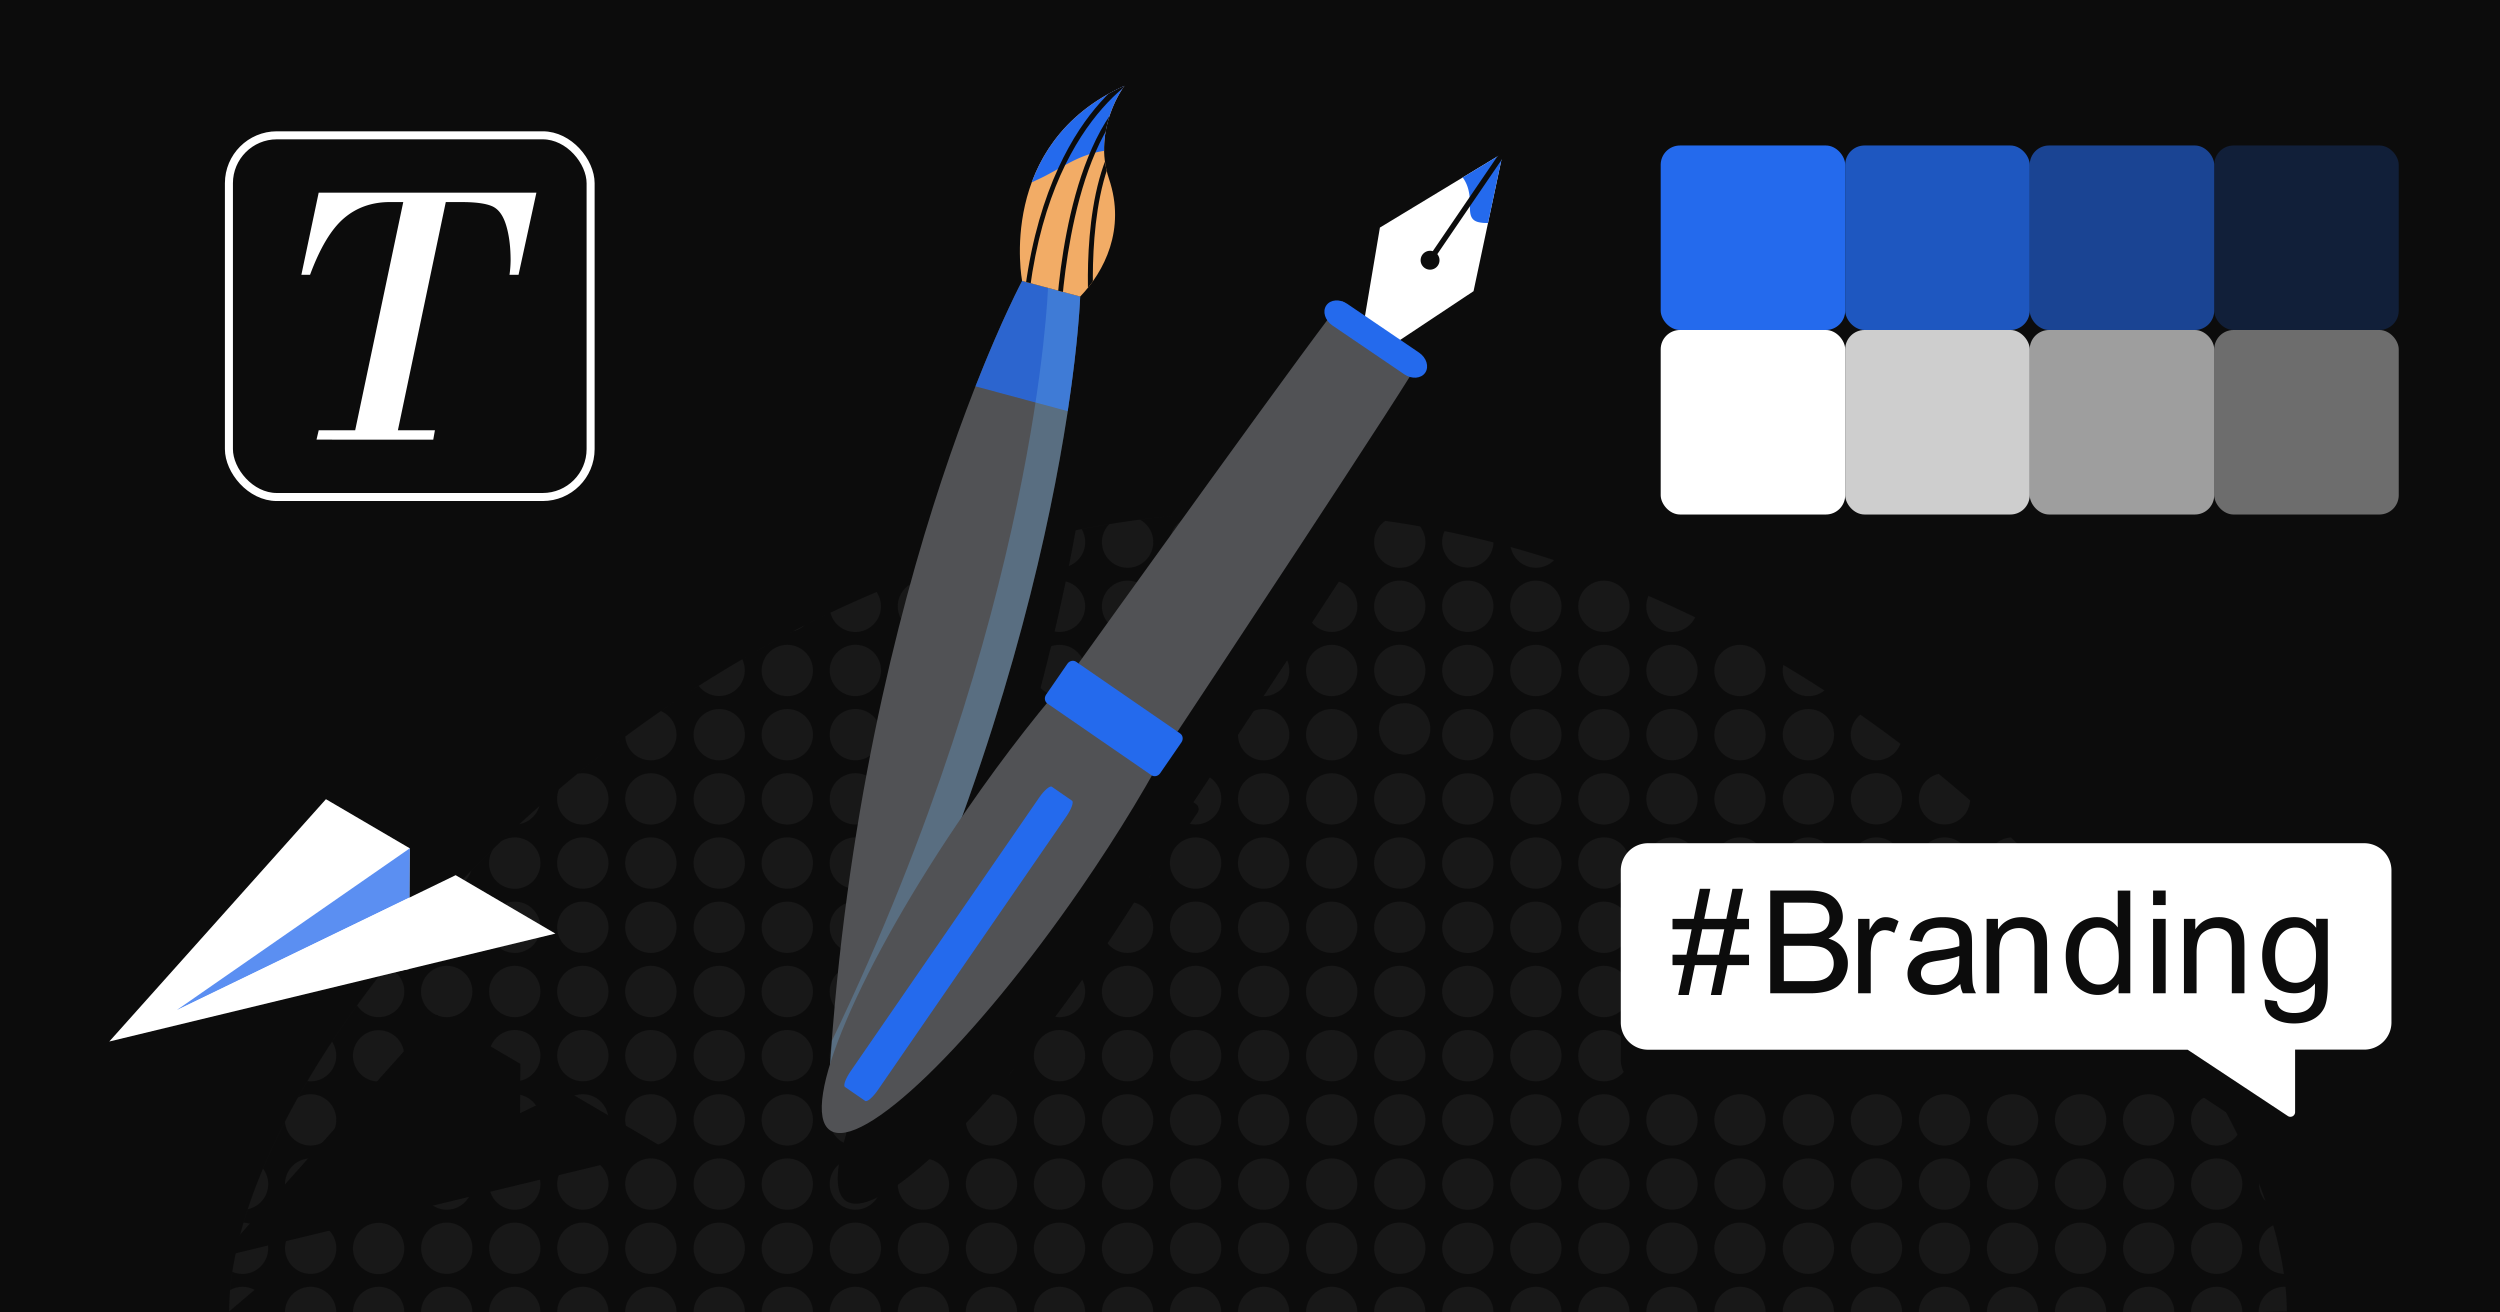 <?xml version="1.0" encoding="UTF-8"?>
<svg xmlns="http://www.w3.org/2000/svg" xmlns:xlink="http://www.w3.org/1999/xlink" id="Vrstva_1" data-name="Vrstva 1" viewBox="0 0 3484.1 1829.1">
  <defs>
    <style>.cls-1,.cls-20,.cls-5{fill:none;}.cls-2{fill:#0c0c0c;}.cls-3{opacity:0.54;}.cls-4{fill:#212121;}.cls-5{stroke:#fff;stroke-width:11.19px;}.cls-20,.cls-5{stroke-miterlimit:10;}.cls-11,.cls-12,.cls-13,.cls-6{fill:#fff;}.cls-10,.cls-14,.cls-7,.cls-8,.cls-9{fill:#246aed;}.cls-11,.cls-8{opacity:0.8;}.cls-10,.cls-11,.cls-12,.cls-13,.cls-14,.cls-15,.cls-17,.cls-8,.cls-9{isolation:isolate;}.cls-12,.cls-9{opacity:0.6;}.cls-10{opacity:0.2;}.cls-13{opacity:0.4;}.cls-14{opacity:0.75;}.cls-16{fill:#515255;}.cls-17{fill:#6caee7;opacity:0.3;}.cls-18{fill:#f2ac66;}.cls-19{clip-path:url(#clip-path);}.cls-20{stroke:#0c0c0c;stroke-width:7.54px;}</style>
    <clipPath id="clip-path">
      <path class="cls-1" d="M1424.45,391.53S1387.63,200.4,1567,119.65c0,0-45.1,59.69-21.43,129.7s-6.55,129.29-40.19,163.92Z"></path>
    </clipPath>
  </defs>
  <title>Kreslicí plátno 1 kopie 2</title>
  <rect class="cls-2" width="3484.1" height="1829.1"></rect>
  <g class="cls-3">
    <path class="cls-4" d="M2176.23,1829.12h0a35.79,35.79,0,0,0-71.58,0"></path>
    <circle class="cls-4" cx="2140.42" cy="1650.17" r="35.79"></circle>
    <circle class="cls-4" cx="2140.42" cy="1739.64" r="35.79"></circle>
    <path class="cls-4" d="M2140.45,1524.92a35.79,35.79,0,1,0,35.78,35.8h0a35.78,35.78,0,0,0-35.78-35.78h0Z"></path>
    <path class="cls-4" d="M2140.45,1346a35.79,35.79,0,1,0,35.78,35.8h0A35.79,35.79,0,0,0,2140.45,1346Z"></path>
    <circle class="cls-4" cx="2140.42" cy="1471.23" r="35.79"></circle>
    <circle class="cls-4" cx="2140.42" cy="1292.3" r="35.79"></circle>
    <circle class="cls-4" cx="2045.58" cy="1739.63" r="35.79" transform="translate(0.75 3480.14) rotate(-80.78)"></circle>
    <circle class="cls-4" cx="2235.25" cy="934.43" r="35.79"></circle>
    <path class="cls-4" d="M2081.37,1829.11a35.79,35.79,0,0,0-35.79-35.79h0a35.79,35.79,0,0,0-35.79,35.79h0"></path>
    <circle class="cls-4" cx="2140.42" cy="934.43" r="35.79"></circle>
    <circle class="cls-4" cx="2140.42" cy="1023.89" r="35.79"></circle>
    <path class="cls-4" d="M2140.45,1167a35.79,35.79,0,1,0,35.78,35.8h0A35.79,35.79,0,0,0,2140.45,1167Z"></path>
    <circle class="cls-4" cx="2140.42" cy="1113.36" r="35.79"></circle>
    <path class="cls-4" d="M2140.45,791.28a35.66,35.66,0,0,0,25.47-10.67q-30-9.78-60.6-18.27A35.8,35.8,0,0,0,2140.45,791.28Z"></path>
    <circle class="cls-4" cx="2140.42" cy="844.96" r="35.79"></circle>
    <path class="cls-4" d="M2330.09,1167a35.79,35.79,0,1,0,35.79,35.79,35.79,35.79,0,0,0-35.79-35.79Z"></path>
    <circle class="cls-4" cx="2330.14" cy="1292.18" r="35.79"></circle>
    <circle class="cls-4" cx="2330.14" cy="1113.25" r="35.79"></circle>
    <circle class="cls-4" cx="2045.58" cy="1650.17" r="35.79" transform="translate(89.05 3405.01) rotate(-80.78)"></circle>
    <circle class="cls-4" cx="2330.14" cy="1023.77" r="35.79" transform="translate(-44.04 106.76) rotate(-2.6)"></circle>
    <circle class="cls-4" cx="2330.14" cy="934.31" r="35.79" transform="translate(-39.98 106.66) rotate(-2.6)"></circle>
    <circle class="cls-4" cx="2235.25" cy="1023.89" r="35.79"></circle>
    <circle class="cls-4" cx="2330.16" cy="1471.11" r="35.79"></circle>
    <circle class="cls-4" cx="2330.17" cy="1739.52" r="35.79"></circle>
    <path class="cls-4" d="M2365.88,1829.11a35.79,35.79,0,0,0-35.79-35.79h0a35.79,35.79,0,0,0-35.79,35.79h0"></path>
    <circle class="cls-4" cx="2330.17" cy="1650.05" r="35.79"></circle>
    <path class="cls-4" d="M2330.09,1346a35.79,35.79,0,1,0,35.79,35.79,35.79,35.79,0,0,0-35.79-35.79Z"></path>
    <path class="cls-4" d="M2330.09,1524.92a35.79,35.79,0,1,0,35.79,35.79h0a35.78,35.78,0,0,0-35.78-35.78h0Z"></path>
    <path class="cls-4" d="M2294.3,845a35.79,35.79,0,0,0,68.14,15.3q-32.1-15.62-65-29.87A35.71,35.71,0,0,0,2294.3,845Z"></path>
    <path class="cls-4" d="M2235.25,1346a35.79,35.79,0,1,0,35.79,35.79,35.79,35.79,0,0,0-35.79-35.79Z"></path>
    <circle class="cls-4" cx="2235.25" cy="1292.3" r="35.79"></circle>
    <path class="cls-4" d="M2235.25,1524.92a35.79,35.79,0,1,0,35.79,35.79h0a35.78,35.78,0,0,0-35.78-35.78h0Z"></path>
    <circle class="cls-4" cx="2235.25" cy="1471.23" r="35.79"></circle>
    <path class="cls-4" d="M2235.25,1167a35.79,35.79,0,1,0,35.79,35.79,35.79,35.79,0,0,0-35.79-35.79Z"></path>
    <circle class="cls-4" cx="2235.25" cy="1113.36" r="35.79"></circle>
    <circle class="cls-4" cx="2235.25" cy="1650.17" r="35.79"></circle>
    <circle class="cls-4" cx="2235.25" cy="1739.64" r="35.79"></circle>
    <path class="cls-4" d="M2271,1829.11a35.77,35.77,0,0,0-35.77-35.79h0a35.79,35.79,0,0,0-35.79,35.79h0"></path>
    <circle class="cls-4" cx="1950.78" cy="844.86" r="35.79" transform="translate(-36.32 89.36) rotate(-2.6)"></circle>
    <path class="cls-4" d="M1878.37,719.62l6,.61Z"></path>
    <path class="cls-4" d="M1853.81,717.42c3.51.28,7,.57,10.5.88C1860.81,718,1857.32,717.7,1853.81,717.42Z"></path>
    <path class="cls-4" d="M1874.36,719.23c-2.46-.24-4.93-.47-7.39-.69C1869.45,718.8,1871.9,719,1874.36,719.23Z"></path>
    <circle class="cls-4" cx="1855.91" cy="1023.89" r="35.79"></circle>
    <circle class="cls-4" cx="1855.91" cy="844.96" r="35.79"></circle>
    <circle class="cls-4" cx="1855.91" cy="934.43" r="35.79"></circle>
    <path class="cls-4" d="M1830.62,715.8q-4.71-.28-9.43-.54C1824.34,715.42,1827.45,715.6,1830.62,715.8Z"></path>
    <path class="cls-4" d="M1917.94,724.16c-.62-.09-1.24-.16-1.87-.24C1916.7,724,1917.32,724.07,1917.94,724.16Z"></path>
    <path class="cls-4" d="M1853.68,717.41q-5.16-.42-10.32-.78Q1848.52,717,1853.68,717.41Z"></path>
    <path class="cls-4" d="M1927.45,725.44l-2.34-.32Z"></path>
    <path class="cls-4" d="M1855.91,791.28a35.79,35.79,0,1,0-35.79-35.79,35.79,35.79,0,0,0,35.79,35.79Z"></path>
    <circle class="cls-4" cx="1855.91" cy="1113.36" r="35.79"></circle>
    <path class="cls-4" d="M1841.39,716.49c-2.92-.2-5.84-.4-8.77-.58C1835.55,716.09,1838.45,716.29,1841.39,716.49Z"></path>
    <path class="cls-4" d="M1888.92,720.71l5.33.59Z"></path>
    <path class="cls-4" d="M1855.91,1238.62a35.79,35.79,0,1,0-35.79-35.79,35.79,35.79,0,0,0,35.79,35.79Z"></path>
    <path class="cls-4" d="M1891.7,1829.1a35.79,35.79,0,0,0-71.58,0h0"></path>
    <circle class="cls-4" cx="1855.91" cy="1739.64" r="35.79"></circle>
    <circle class="cls-4" cx="1855.91" cy="1292.3" r="35.79"></circle>
    <circle class="cls-4" cx="1855.91" cy="1471.23" r="35.79"></circle>
    <path class="cls-4" d="M1855.91,1417.55a35.79,35.79,0,1,0-35.79-35.79h0a35.78,35.78,0,0,0,35.78,35.78h0Z"></path>
    <path class="cls-4" d="M1855.91,1596.49a35.79,35.79,0,1,0-35.79-35.79,35.79,35.79,0,0,0,35.79,35.79Z"></path>
    <circle class="cls-4" cx="1855.91" cy="1650.17" r="35.79"></circle>
    <path class="cls-4" d="M2009.79,755.49a35.79,35.79,0,0,0,71.57.44q-33.77-8.73-68.11-15.79A35.44,35.44,0,0,0,2009.79,755.49Z"></path>
    <path class="cls-4" d="M1915,755.49A35.79,35.79,0,1,0,1979,733.58q-24.06-4.29-48.39-7.7A35.72,35.72,0,0,0,1915,755.49Z"></path>
    <circle class="cls-4" cx="2045.58" cy="844.95" r="35.79" transform="translate(397.9 2322.62) rotate(-64.33)"></circle>
    <circle class="cls-4" cx="2045.58" cy="934.42" r="35.79" transform="translate(317.26 2373.34) rotate(-64.33)"></circle>
    <path class="cls-4" d="M1985.52,734.8l5.32,1Z"></path>
    <circle class="cls-4" cx="2045.58" cy="1113.36" r="35.79" transform="translate(618.93 2954.19) rotate(-80.78)"></circle>
    <circle class="cls-4" cx="2045.58" cy="1292.3" r="35.79" transform="translate(442.3 3104.46) rotate(-80.78)"></circle>
    <path class="cls-4" d="M2045.58,1346a35.79,35.79,0,1,0,35.79,35.79h0a35.79,35.79,0,0,0-35.79-35.79Z"></path>
    <circle class="cls-4" cx="2045.58" cy="1023.9" r="35.79" transform="translate(555.08 2759.17) rotate(-75.93)"></circle>
    <circle class="cls-4" cx="2045.57" cy="1471.23" r="35.79" transform="translate(265.68 3254.72) rotate(-80.78)"></circle>
    <path class="cls-4" d="M2045.58,1167a35.79,35.79,0,1,0,35.79,35.79h0a35.79,35.79,0,0,0-35.79-35.79Z"></path>
    <circle class="cls-4" cx="1950.82" cy="1739.54" r="35.79"></circle>
    <circle class="cls-4" cx="1950.8" cy="1292.2" r="35.79"></circle>
    <path class="cls-4" d="M1950.74,1346a35.79,35.79,0,1,0,35.79,35.79,35.79,35.79,0,0,0-35.79-35.79Z"></path>
    <circle class="cls-4" cx="1950.81" cy="1471.13" r="35.79"></circle>
    <path class="cls-4" d="M1950.74,1167a35.79,35.79,0,1,0,35.79,35.79,35.79,35.79,0,0,0-35.79-35.79Z"></path>
    <circle class="cls-4" cx="1950.79" cy="1113.27" r="35.79"></circle>
    <circle class="cls-4" cx="1950.8" cy="1023.79" r="35.79" transform="matrix(1, -0.05, 0.05, 1, -44.43, 89.55)"></circle>
    <path class="cls-4" d="M1986.53,1829.11a35.77,35.77,0,0,0-35.77-35.79h0a35.79,35.79,0,0,0-35.79,35.79h0"></path>
    <path class="cls-4" d="M2045.58,1524.92a35.79,35.79,0,1,0,35.79,35.79h0a35.78,35.78,0,0,0-35.78-35.78h0Z"></path>
    <path class="cls-4" d="M1950.74,1524.92a35.79,35.79,0,1,0,35.79,35.79h0a35.78,35.78,0,0,0-35.78-35.78h0Z"></path>
    <circle class="cls-4" cx="1950.78" cy="934.33" r="35.79" transform="translate(-40.38 89.45) rotate(-2.6)"></circle>
    <circle class="cls-4" cx="1950.82" cy="1650.07" r="35.79"></circle>
    <circle class="cls-4" cx="2235.25" cy="844.96" r="35.79"></circle>
    <path class="cls-4" d="M2899.59,1346a35.79,35.79,0,1,0,35.79,35.79,35.79,35.79,0,0,0-35.79-35.79Z"></path>
    <path class="cls-4" d="M2863.8,1292.3a35.79,35.79,0,0,0,69.3,12.57q-20.19-23.79-41.78-47.38A35.79,35.79,0,0,0,2863.8,1292.3Z"></path>
    <path class="cls-4" d="M2899.59,1524.92a35.79,35.79,0,1,0,35.79,35.79h0A35.79,35.79,0,0,0,2899.59,1524.92Z"></path>
    <circle class="cls-4" cx="2899.59" cy="1471.23" r="35.79"></circle>
    <path class="cls-4" d="M2994.45,1524.92a35.79,35.79,0,1,0,35.78,35.8h0a35.78,35.78,0,0,0-35.78-35.78h0Z"></path>
    <circle class="cls-4" cx="2899.59" cy="1739.64" r="35.79"></circle>
    <circle class="cls-4" cx="2899.59" cy="1650.17" r="35.79"></circle>
    <path class="cls-4" d="M2935.38,1829.11a35.79,35.79,0,0,0-35.79-35.79h0a35.79,35.79,0,0,0-35.79,35.79h0"></path>
    <circle class="cls-4" cx="2709.92" cy="1739.64" r="35.79"></circle>
    <path class="cls-4" d="M2745.71,1829.11a35.79,35.79,0,0,0-35.79-35.79h0a35.79,35.79,0,0,0-35.79,35.79h0"></path>
    <path class="cls-4" d="M2840.54,1829.12h0a35.79,35.79,0,0,0-71.58,0"></path>
    <circle class="cls-4" cx="2804.76" cy="1292.3" r="35.79"></circle>
    <circle class="cls-4" cx="2804.76" cy="1739.64" r="35.79"></circle>
    <path class="cls-4" d="M2804.76,1524.92a35.79,35.79,0,1,0,35.78,35.8h0a35.78,35.78,0,0,0-35.78-35.78h0Z"></path>
    <path class="cls-4" d="M2804.76,1346a35.79,35.79,0,1,0,35.78,35.8h0A35.79,35.79,0,0,0,2804.76,1346Z"></path>
    <circle class="cls-4" cx="2804.76" cy="1471.23" r="35.79"></circle>
    <path class="cls-4" d="M1761.07,1596.49a35.79,35.79,0,1,0-35.79-35.79,35.79,35.79,0,0,0,35.79,35.79Z"></path>
    <circle class="cls-4" cx="1761.07" cy="1471.23" r="35.79"></circle>
    <path class="cls-4" d="M1761.07,1417.55a35.79,35.79,0,1,0-35.79-35.79h0a35.78,35.78,0,0,0,35.78,35.78h0Z"></path>
    <circle class="cls-4" cx="1761.07" cy="1739.64" r="35.79"></circle>
    <path class="cls-4" d="M1796.86,1829.1a35.79,35.79,0,0,0-71.58,0h0"></path>
    <circle class="cls-4" cx="1761.07" cy="1292.3" r="35.79"></circle>
    <circle class="cls-4" cx="1761.07" cy="1650.17" r="35.79"></circle>
    <path class="cls-4" d="M1761.07,791.28a35.79,35.79,0,1,0-35.79-35.79,35.79,35.79,0,0,0,35.79,35.79Z"></path>
    <path class="cls-4" d="M1761.07,1238.62a35.79,35.79,0,1,0-35.79-35.79,35.79,35.79,0,0,0,35.79,35.79Z"></path>
    <circle class="cls-4" cx="1761.07" cy="934.43" r="35.79"></circle>
    <circle class="cls-4" cx="1761.07" cy="844.96" r="35.79"></circle>
    <circle class="cls-4" cx="1761.07" cy="1023.89" r="35.79"></circle>
    <circle class="cls-4" cx="1761.07" cy="1113.36" r="35.79"></circle>
    <path class="cls-4" d="M3030.23,1829.12h0a35.79,35.79,0,1,0-71.58,0"></path>
    <circle class="cls-4" cx="2994.5" cy="1650.02" r="35.79"></circle>
    <circle class="cls-4" cx="2994.51" cy="1739.49" r="35.79"></circle>
    <circle class="cls-4" cx="2709.91" cy="1650.16" r="35.79"></circle>
    <circle class="cls-4" cx="2804.76" cy="1650.17" r="35.79"></circle>
    <path class="cls-4" d="M2484.45,934.43a35.78,35.78,0,0,0,58.22,27.87q-28.22-18.31-57.36-35.66A35.83,35.83,0,0,0,2484.45,934.43Z"></path>
    <circle class="cls-4" cx="2520.25" cy="1023.89" r="35.79"></circle>
    <path class="cls-4" d="M2520.25,1346a35.79,35.79,0,1,0,35.78,35.8h0A35.79,35.79,0,0,0,2520.25,1346Z"></path>
    <path class="cls-4" d="M2460.71,1829.11a35.77,35.77,0,0,0-35.77-35.79h0a35.79,35.79,0,0,0-35.79,35.79h0"></path>
    <circle class="cls-4" cx="2520.25" cy="1471.23" r="35.79"></circle>
    <circle class="cls-4" cx="2520.25" cy="1292.3" r="35.79"></circle>
    <circle class="cls-4" cx="2520.25" cy="1113.36" r="35.79"></circle>
    <path class="cls-4" d="M2520.25,1167a35.79,35.79,0,1,0,35.78,35.8h0A35.79,35.79,0,0,0,2520.25,1167Z"></path>
    <path class="cls-4" d="M2520.25,1524.92a35.79,35.79,0,1,0,35.78,35.8h0a35.78,35.78,0,0,0-35.78-35.78h0Z"></path>
    <circle class="cls-4" cx="2424.92" cy="934.43" r="35.79"></circle>
    <circle class="cls-4" cx="2424.92" cy="1739.64" r="35.79"></circle>
    <circle class="cls-4" cx="2424.92" cy="1113.36" r="35.79"></circle>
    <circle class="cls-4" cx="2424.92" cy="1023.89" r="35.79"></circle>
    <path class="cls-4" d="M2424.92,1524.92a35.79,35.79,0,1,0,35.79,35.79h0a35.78,35.78,0,0,0-35.78-35.78h0Z"></path>
    <circle class="cls-4" cx="2424.92" cy="1650.17" r="35.79"></circle>
    <path class="cls-4" d="M2424.92,1167a35.79,35.79,0,1,0,35.79,35.79,35.79,35.79,0,0,0-35.79-35.79Z"></path>
    <circle class="cls-4" cx="2424.92" cy="1471.23" r="35.79"></circle>
    <path class="cls-4" d="M2424.92,1346a35.79,35.79,0,1,0,35.79,35.79,35.79,35.79,0,0,0-35.79-35.79Z"></path>
    <circle class="cls-4" cx="2424.92" cy="1292.3" r="35.79"></circle>
    <path class="cls-4" d="M2709.92,1524.92a35.79,35.79,0,1,0,35.79,35.79h0a35.78,35.78,0,0,0-35.78-35.78h0Z"></path>
    <path class="cls-4" d="M2650.87,1829.11a35.77,35.77,0,0,0-35.77-35.79h0a35.79,35.79,0,0,0-35.79,35.79h0"></path>
    <circle class="cls-4" cx="2615.16" cy="1650.04" r="35.79"></circle>
    <circle class="cls-4" cx="2615.16" cy="1739.5" r="35.79"></circle>
    <circle class="cls-4" cx="2709.91" cy="1471.23" r="35.79"></circle>
    <path class="cls-4" d="M2709.92,1346a35.79,35.79,0,1,0,35.79,35.79,35.79,35.79,0,0,0-35.79-35.79Z"></path>
    <circle class="cls-4" cx="2709.92" cy="1292.29" r="35.79"></circle>
    <path class="cls-4" d="M2615.08,1524.92a35.79,35.79,0,1,0,35.79,35.79h0a35.78,35.78,0,0,0-35.78-35.78h0Z"></path>
    <path class="cls-4" d="M2709.92,1167a35.79,35.79,0,1,0,35.79,35.79,35.79,35.79,0,0,0-35.79-35.79Z"></path>
    <path class="cls-4" d="M2674.13,1113.36a35.79,35.79,0,0,0,71.51,2.12q-21.49-18.7-43.83-37A35.81,35.81,0,0,0,2674.13,1113.36Z"></path>
    <circle class="cls-4" cx="2615.14" cy="1292.16" r="35.79"></circle>
    <path class="cls-4" d="M2556,1829.12h0a35.79,35.79,0,0,0-71.58,0"></path>
    <circle class="cls-4" cx="2520.25" cy="1739.64" r="35.79"></circle>
    <circle class="cls-4" cx="2520.25" cy="1650.17" r="35.79"></circle>
    <circle class="cls-4" cx="2615.15" cy="1471.1" r="35.79"></circle>
    <path class="cls-4" d="M2615.08,1346a35.79,35.79,0,1,0,35.79,35.79,35.79,35.79,0,0,0-35.79-35.79Z"></path>
    <path class="cls-4" d="M2615.08,1167a35.79,35.79,0,1,0,35.79,35.79,35.79,35.79,0,0,0-35.79-35.79Z"></path>
    <circle class="cls-4" cx="2615.13" cy="1113.23" r="35.79"></circle>
    <path class="cls-4" d="M2579.3,1023.89a35.79,35.79,0,0,0,69.24,12.71q-27.39-20.73-55.84-40.62A35.69,35.69,0,0,0,2579.3,1023.89Z"></path>
    <path class="cls-4" d="M1417.51,1829.12h0a35.79,35.79,0,0,0-71.58,0"></path>
    <circle class="cls-4" cx="1097.23" cy="934.42" r="35.79" transform="translate(-185.96 1590.54) rotate(-67.5)"></circle>
    <circle class="cls-4" cx="1097.21" cy="1023.89" r="35.79" transform="translate(-268.62 1645.76) rotate(-67.5)"></circle>
    <path class="cls-4" d="M1097.22,1524.92a35.79,35.79,0,1,0,35.78,35.8h0a35.78,35.78,0,0,0-35.78-35.78h0Z"></path>
    <circle class="cls-4" cx="1097.21" cy="1471.23" r="35.79"></circle>
    <path class="cls-4" d="M1097.22,1346a35.79,35.79,0,1,0,35.78,35.8h0A35.79,35.79,0,0,0,1097.22,1346Z"></path>
    <path class="cls-4" d="M1038.17,1829.11a35.79,35.79,0,0,0-35.79-35.79h0a35.79,35.79,0,0,0-35.79,35.79h0"></path>
    <path class="cls-4" d="M1097.22,1167a35.79,35.79,0,1,0,35.78,35.8h0A35.79,35.79,0,0,0,1097.22,1167Z"></path>
    <circle class="cls-4" cx="1097.22" cy="1113.36" r="35.79"></circle>
    <circle class="cls-4" cx="1097.22" cy="1292.3" r="35.79"></circle>
    <circle class="cls-4" cx="1002.38" cy="1113.36" r="35.79"></circle>
    <circle class="cls-4" cx="1002.38" cy="1739.64" r="35.79"></circle>
    <circle class="cls-4" cx="1097.22" cy="1650.17" r="35.79"></circle>
    <circle class="cls-4" cx="1002.38" cy="1023.89" r="35.79"></circle>
    <path class="cls-4" d="M1002.38,1524.92a35.79,35.79,0,1,0,35.79,35.79h0A35.79,35.79,0,0,0,1002.38,1524.92Z"></path>
    <circle class="cls-4" cx="1002.38" cy="1650.17" r="35.79"></circle>
    <circle class="cls-4" cx="1002.38" cy="1471.23" r="35.79"></circle>
    <circle class="cls-4" cx="1002.38" cy="1292.3" r="35.79"></circle>
    <path class="cls-4" d="M1002.38,1167a35.79,35.79,0,1,0,35.79,35.79,35.79,35.79,0,0,0-35.79-35.79Z"></path>
    <path class="cls-4" d="M1002.38,1346a35.79,35.79,0,1,0,35.79,35.79,35.79,35.79,0,0,0-35.79-35.79Z"></path>
    <path class="cls-4" d="M1227.84,1829.11a35.77,35.77,0,0,0-35.77-35.79h0a35.79,35.79,0,0,0-35.79,35.79h0"></path>
    <circle class="cls-4" cx="1192.12" cy="1739.58" r="35.79"></circle>
    <path class="cls-4" d="M1192.05,1524.92a35.79,35.79,0,1,0,35.79,35.79h0a35.78,35.78,0,0,0-35.78-35.78h0Z"></path>
    <circle class="cls-4" cx="1192.11" cy="1650.1" r="35.79"></circle>
    <circle class="cls-4" cx="1286.89" cy="1023.9" r="35.79" transform="translate(-151.54 1821) rotate(-67.5)"></circle>
    <circle class="cls-4" cx="1286.89" cy="934.43" r="35.79" transform="translate(-68.88 1765.77) rotate(-67.5)"></circle>
    <circle class="cls-4" cx="1192.1" cy="1471.16" r="35.79"></circle>
    <circle class="cls-4" cx="1286.9" cy="844.96" r="35.79" transform="translate(13.78 1710.55) rotate(-67.5)"></circle>
    <path class="cls-4" d="M942.85,1829.11a35.79,35.79,0,0,0-35.79-35.79h0a35.79,35.79,0,0,0-35.79,35.79h0"></path>
    <circle class="cls-4" cx="1192.09" cy="1292.23" r="35.79"></circle>
    <path class="cls-4" d="M1192.05,1346a35.79,35.79,0,1,0,35.79,35.79,35.79,35.79,0,0,0-35.79-35.79Z"></path>
    <path class="cls-4" d="M1133,1829.12h0a35.79,35.79,0,0,0-71.58,0"></path>
    <circle class="cls-4" cx="1097.22" cy="1739.64" r="35.79"></circle>
    <circle class="cls-4" cx="1192.09" cy="1113.3" r="35.79"></circle>
    <path class="cls-4" d="M1192.05,1167a35.79,35.79,0,1,0,35.79,35.79,35.79,35.79,0,0,0-35.79-35.79Z"></path>
    <circle class="cls-4" cx="1192.08" cy="934.37" r="35.79" transform="translate(-134.31 203.07) rotate(-9.22)"></circle>
    <circle class="cls-4" cx="1192.09" cy="1023.83" r="35.79" transform="translate(-148.64 204.23) rotate(-9.22)"></circle>
    <circle class="cls-4" cx="622.62" cy="1650.13" r="35.79" transform="translate(-256.35 121.08) rotate(-9.22)"></circle>
    <circle class="cls-4" cx="622.62" cy="1739.6" r="35.79" transform="translate(-270.68 122.24) rotate(-9.22)"></circle>
    <path class="cls-4" d="M622.55,1524.92a35.79,35.79,0,1,0,35.79,35.79h0A35.79,35.79,0,0,0,622.55,1524.92Z"></path>
    <path class="cls-4" d="M622.55,1346a35.79,35.79,0,1,0,35.79,35.82A35.79,35.79,0,0,0,622.55,1346Z"></path>
    <circle class="cls-4" cx="1286.88" cy="1113.36" r="35.79"></circle>
    <path class="cls-4" d="M658.34,1829.11a35.79,35.79,0,0,0-35.79-35.79h0a35.79,35.79,0,0,0-35.79,35.79h0"></path>
    <circle class="cls-4" cx="622.61" cy="1471.19" r="35.79" transform="translate(-227.68 118.76) rotate(-9.22)"></circle>
    <path class="cls-4" d="M717.39,1346a35.79,35.79,0,1,0,35.78,35.82A35.79,35.79,0,0,0,717.39,1346Z"></path>
    <circle class="cls-4" cx="717.39" cy="1292.3" r="35.79"></circle>
    <circle class="cls-4" cx="527.7" cy="1739.8" r="35.79" transform="translate(-1238.17 1307.3) rotate(-59.36)"></circle>
    <circle class="cls-4" cx="432.96" cy="1739.6" r="35.79" transform="translate(-273.13 91.85) rotate(-9.22)"></circle>
    <path class="cls-4" d="M468.67,1829.11a35.79,35.79,0,0,0-35.79-35.79h0a35.79,35.79,0,0,0-35.79,35.79h0"></path>
    <circle class="cls-4" cx="432.95" cy="1650.14" r="35.79" transform="translate(-258.8 90.69) rotate(-9.22)"></circle>
    <circle class="cls-4" cx="717.39" cy="1471.23" r="35.79"></circle>
    <path class="cls-4" d="M563.5,1829.11a35.77,35.77,0,0,0-35.77-35.79h0a35.79,35.79,0,0,0-35.79,35.79h0"></path>
    <circle class="cls-4" cx="527.69" cy="1650.33" r="35.79" transform="translate(-1161.19 1263.42) rotate(-59.36)"></circle>
    <circle class="cls-4" cx="907.06" cy="1739.64" r="35.79"></circle>
    <circle class="cls-4" cx="527.69" cy="1471.37" r="35.79" transform="translate(-1007.21 1175.64) rotate(-59.36)"></circle>
    <path class="cls-4" d="M527.71,1524.92a35.79,35.79,0,1,0,35.79,35.79h0a35.78,35.78,0,0,0-35.78-35.78h0Z"></path>
    <circle class="cls-4" cx="812.29" cy="1739.59" r="35.79" transform="translate(-268.23 152.62) rotate(-9.22)"></circle>
    <path class="cls-4" d="M848,1829.11a35.77,35.77,0,0,0-35.77-35.79h0a35.79,35.79,0,0,0-35.79,35.79h0"></path>
    <circle class="cls-4" cx="907.06" cy="1113.36" r="35.79"></circle>
    <path class="cls-4" d="M717.39,1524.92a35.79,35.79,0,1,0,35.78,35.8h0a35.78,35.78,0,0,0-35.78-35.78h0Z"></path>
    <path class="cls-4" d="M907.06,1167a35.79,35.79,0,1,0,35.79,35.79v0h0A35.8,35.8,0,0,0,907.06,1167Z"></path>
    <circle class="cls-4" cx="907.06" cy="1650.17" r="35.79"></circle>
    <circle class="cls-4" cx="907.06" cy="1471.23" r="35.79"></circle>
    <circle class="cls-4" cx="907.06" cy="1292.3" r="35.79"></circle>
    <path class="cls-4" d="M907.06,1346a35.79,35.79,0,1,0,35.79,35.82A35.79,35.79,0,0,0,907.06,1346Z"></path>
    <path class="cls-4" d="M907.06,1524.92a35.79,35.79,0,1,0,35.79,35.79h0a35.78,35.78,0,0,0-35.78-35.78h0Z"></path>
    <circle class="cls-4" cx="812.3" cy="1650.11" r="35.79" transform="translate(-253.9 151.47) rotate(-9.22)"></circle>
    <circle class="cls-4" cx="717.39" cy="1739.64" r="35.79"></circle>
    <circle class="cls-4" cx="717.39" cy="1650.17" r="35.79"></circle>
    <path class="cls-4" d="M753.17,1829.12h0a35.79,35.79,0,0,0-71.58,0"></path>
    <circle class="cls-4" cx="812.29" cy="1471.18" r="35.79" transform="translate(-225.23 149.16) rotate(-9.22)"></circle>
    <path class="cls-4" d="M812.22,1346a35.77,35.77,0,1,0,35.8,35.74,35.76,35.76,0,0,0-35.8-35.74Z"></path>
    <path class="cls-4" d="M812.22,1524.92A35.79,35.79,0,1,0,848,1560.71h0a35.78,35.78,0,0,0-35.78-35.78h0Z"></path>
    <path class="cls-4" d="M812.22,1167A35.79,35.79,0,1,0,848,1202.83v0h0A35.76,35.76,0,0,0,812.23,1167Z"></path>
    <circle class="cls-4" cx="812.27" cy="1292.25" r="35.79" transform="translate(-196.56 146.84) rotate(-9.22)"></circle>
    <path class="cls-4" d="M1607.24,1829.1a35.79,35.79,0,0,0-71.58,0h0"></path>
    <circle class="cls-4" cx="1571.4" cy="1739.64" r="35.79"></circle>
    <circle class="cls-4" cx="1571.39" cy="1650.17" r="35.79"></circle>
    <circle class="cls-4" cx="1571.39" cy="1023.89" r="35.79" transform="translate(462.17 2536.26) rotate(-86.83)"></circle>
    <path class="cls-4" d="M1571.45,1238.62a35.79,35.79,0,1,0-35.79-35.79,35.79,35.79,0,0,0,35.79,35.79Z"></path>
    <circle class="cls-4" cx="1571.4" cy="1292.29" r="35.79"></circle>
    <circle class="cls-4" cx="1571.4" cy="1113.36" r="35.79"></circle>
    <path class="cls-4" d="M1571.45,1417.55a35.79,35.79,0,1,0-35.79-35.79h0A35.81,35.81,0,0,0,1571.45,1417.55Z"></path>
    <circle class="cls-4" cx="1571.39" cy="1471.24" r="35.79"></circle>
    <path class="cls-4" d="M1571.45,1596.49a35.79,35.79,0,1,0-35.79-35.79,35.79,35.79,0,0,0,35.79,35.79Z"></path>
    <circle class="cls-4" cx="1666.29" cy="1292.22" r="35.79"></circle>
    <circle class="cls-4" cx="1666.28" cy="1113.27" r="35.79"></circle>
    <path class="cls-4" d="M1666.23,1238.62a35.79,35.79,0,1,0-35.78-35.82,35.79,35.79,0,0,0,35.78,35.82Z"></path>
    <path class="cls-4" d="M1666.23,1417.55a35.79,35.79,0,1,0-35.78-35.8v0h0A35.78,35.78,0,0,0,1666.23,1417.55Z"></path>
    <circle class="cls-4" cx="1666.3" cy="1471.14" r="35.79"></circle>
    <circle class="cls-4" cx="1666.31" cy="1650.09" r="35.79"></circle>
    <path class="cls-4" d="M1666.23,1596.49a35.79,35.79,0,1,0-35.78-35.8h0A35.8,35.8,0,0,0,1666.23,1596.49Z"></path>
    <circle class="cls-4" cx="1666.27" cy="1023.8" r="35.79" transform="matrix(1, -0.05, 0.05, 1, -44.73, 76.64)"></circle>
    <circle class="cls-4" cx="1666.31" cy="1739.56" r="35.79"></circle>
    <circle class="cls-4" cx="1666.27" cy="844.88" r="35.79" transform="translate(-36.61 76.46) rotate(-2.6)"></circle>
    <circle class="cls-4" cx="1666.27" cy="934.35" r="35.79" transform="translate(-40.67 76.55) rotate(-2.6)"></circle>
    <path class="cls-4" d="M3183,1775.39a510.88,510.88,0,0,0-15-67.74,35.77,35.77,0,0,0,15,67.74Z"></path>
    <circle class="cls-4" cx="2994.5" cy="1471.08" r="35.79"></circle>
    <path class="cls-4" d="M2958.64,1381.8a35.78,35.78,0,0,0,56.92,28.87q-20.36-28.61-42.87-57.3A35.74,35.74,0,0,0,2958.64,1381.8Z"></path>
    <path class="cls-4" d="M2007.86,739l-3.91-.77Z"></path>
    <path class="cls-4" d="M1903.59,722.37l-4.38-.52Z"></path>
    <path class="cls-4" d="M3187,1827.72a343.08,343.08,0,0,0-1.79-34.37h-1.14a35.79,35.79,0,0,0-36.38,35.19"></path>
    <circle class="cls-4" cx="1571.4" cy="844.95" r="35.79" transform="translate(640.85 2367.22) rotate(-86.83)"></circle>
    <path class="cls-4" d="M3148.31,1650.17a35.7,35.7,0,0,0,9,23.7q-4.2-12.06-9-24.34C3148.32,1649.74,3148.31,1650,3148.31,1650.17Z"></path>
    <path class="cls-4" d="M2769,1202.8a35.78,35.78,0,0,0,71.53,1.4q-18.59-18.69-38-37.11A35.78,35.78,0,0,0,2769,1202.8Z"></path>
    <circle class="cls-4" cx="1571.4" cy="934.42" r="35.79" transform="translate(551.52 2451.74) rotate(-86.83)"></circle>
    <path class="cls-4" d="M354.88,1797.56a35.79,35.79,0,0,0-34.09.22q1.09-12.37,3.07-25.25a35.79,35.79,0,1,0,15.59-68.64q2.73-9.26,5.83-18.67a35.77,35.77,0,0,0,21.28-56.63q13.49-32.05,30.6-65.35a35.78,35.78,0,1,0,18.09-33.69q6.36-11.37,13.1-22.82a35.77,35.77,0,0,0,34.42-55.11q16.58-25.12,34.87-50.42a35.79,35.79,0,1,0,40.64-53.62q23.22-29.31,48.6-58.48c-.09,1.06-.15,2.12-.15,3.2a35.75,35.75,0,1,0,35.72-35.79,35.34,35.34,0,0,0-7.1.72q9.49-10.38,19.27-20.71a35.9,35.9,0,0,0,22-22.89Q672,1198,687.86,1182.54a35.83,35.83,0,1,0,10.27-9.9q12.68-12.12,25.69-24.09a35.82,35.82,0,0,0,27.85-25.09q13.53-11.94,27.4-23.7a35.82,35.82,0,1,0,25.74-21.42q32.4-26.47,66.52-51.83A35.78,35.78,0,1,0,921,990.94q25.93-17.93,52.71-35.06a35.79,35.79,0,0,0,60.76-37.14q34.66-20.21,70.52-38.87a35.77,35.77,0,0,0,15.92-8.17q18-9.13,36.39-17.86A35.79,35.79,0,1,0,1221.65,825q64.1-27,131.13-48.31A35.78,35.78,0,0,0,1417.45,758q11.73-3.11,23.53-6c-.11,1.17-.18,2.35-.18,3.55a35.79,35.79,0,1,0,66.65-18.17q19.14-3.71,38.45-6.87a35.77,35.77,0,1,0,42.83-6.3,1273.43,1273.43,0,0,1,164.66-10.75q33.6,0,66.84,1.78-33.33-1.77-67-1.79c-791.93,0-1433.91,751.31-1433.91,1114.29"></path>
    <path class="cls-4" d="M3053.45,1471.23a35.81,35.81,0,0,0,23.5,33.57q-11.1-18.77-23.22-37.72A33.9,33.9,0,0,0,3053.45,1471.23Z"></path>
    <circle class="cls-4" cx="3089.26" cy="1739.64" r="35.79"></circle>
    <path class="cls-4" d="M3125.05,1829.11a35.77,35.77,0,0,0-35.77-35.79h0a35.79,35.79,0,0,0-35.79,35.79h0"></path>
    <circle class="cls-4" cx="3089.26" cy="1650.17" r="35.79"></circle>
    <path class="cls-4" d="M3053.45,1560.7a35.77,35.77,0,0,0,64.92,20.76q-13.65-27.9-29.82-56.52A35.77,35.77,0,0,0,3053.45,1560.7Z"></path>
    <path class="cls-4" d="M1381.73,1167a35.79,35.79,0,1,0,35.78,35.8h0A35.79,35.79,0,0,0,1381.73,1167Z"></path>
    <circle class="cls-4" cx="1381.77" cy="1292.23" r="35.79"></circle>
    <circle class="cls-4" cx="1381.78" cy="1471.16" r="35.79"></circle>
    <path class="cls-4" d="M1381.73,1346a35.79,35.79,0,1,0,35.78,35.8h0A35.79,35.79,0,0,0,1381.73,1346Z"></path>
    <circle class="cls-4" cx="1381.77" cy="934.36" r="35.79" transform="translate(-131.86 233.47) rotate(-9.22)"></circle>
    <circle class="cls-4" cx="1381.77" cy="1113.29" r="35.79"></circle>
    <circle class="cls-4" cx="1381.76" cy="844.88" r="35.79" transform="translate(-117.52 232.31) rotate(-9.22)"></circle>
    <circle class="cls-4" cx="1381.79" cy="1650.1" r="35.79"></circle>
    <circle class="cls-4" cx="1381.8" cy="1739.56" r="35.79"></circle>
    <path class="cls-4" d="M1381.73,1524.92a35.79,35.79,0,1,0,35.78,35.8h0a35.78,35.78,0,0,0-35.78-35.78h0Z"></path>
    <circle class="cls-4" cx="1381.77" cy="1023.82" r="35.79" transform="translate(-146.19 234.62) rotate(-9.22)"></circle>
    <circle class="cls-4" cx="1286.89" cy="1739.63" r="35.79"></circle>
    <circle class="cls-4" cx="1286.88" cy="1471.23" r="35.79"></circle>
    <circle class="cls-4" cx="1286.89" cy="1650.17" r="35.79"></circle>
    <path class="cls-4" d="M1286.89,1524.92a35.79,35.79,0,1,0,35.79,35.79h0a35.78,35.78,0,0,0-35.78-35.78h0Z"></path>
    <circle class="cls-4" cx="1286.89" cy="1292.29" r="35.79"></circle>
    <path class="cls-4" d="M1286.89,1346a35.79,35.79,0,1,0,35.79,35.79,35.79,35.79,0,0,0-35.79-35.79Z"></path>
    <path class="cls-4" d="M1322.68,1829.11a35.79,35.79,0,0,0-35.79-35.79h0a35.79,35.79,0,0,0-35.79,35.79h0"></path>
    <path class="cls-4" d="M1286.89,1167a35.79,35.79,0,1,0,35.79,35.79,35.79,35.79,0,0,0-35.79-35.79Z"></path>
    <path class="cls-4" d="M1666.23,719.7A35.79,35.79,0,1,0,1702,755.49a35.79,35.79,0,0,0-35.79-35.79Z"></path>
    <path class="cls-4" d="M1702,1829.11a35.79,35.79,0,1,0-71.58-.08v.08h0"></path>
    <circle class="cls-4" cx="1476.56" cy="1471.23" r="35.79"></circle>
    <circle class="cls-4" cx="1476.56" cy="1023.89" r="35.79"></circle>
    <circle class="cls-4" cx="1476.56" cy="1113.36" r="35.79"></circle>
    <circle class="cls-4" cx="1476.56" cy="934.43" r="35.79"></circle>
    <path class="cls-4" d="M1476.56,1167a35.79,35.79,0,1,0,35.79,35.79v0h0A35.8,35.8,0,0,0,1476.56,1167Z"></path>
    <circle class="cls-4" cx="1476.56" cy="844.96" r="35.79"></circle>
    <circle class="cls-4" cx="1476.56" cy="1739.64" r="35.79"></circle>
    <circle class="cls-4" cx="1476.56" cy="1650.17" r="35.79"></circle>
    <path class="cls-4" d="M1476.56,1524.92a35.79,35.79,0,1,0,35.79,35.79h0A35.79,35.79,0,0,0,1476.56,1524.92Z"></path>
    <path class="cls-4" d="M1512.35,1829.11a35.79,35.79,0,0,0-35.79-35.79h0a35.79,35.79,0,0,0-35.79,35.79h0"></path>
    <circle class="cls-4" cx="1476.56" cy="1292.3" r="35.79"></circle>
    <path class="cls-4" d="M1476.56,1346a35.79,35.79,0,1,0,35.79,35.82,35.79,35.79,0,0,0-35.79-35.82Z"></path>
  </g>
  <polygon class="cls-2" points="789.18 1520.11 724.82 1551.32 725.25 1482.66 608.41 1414.22 306.49 1751.94 724.19 1650.9 928.21 1601.55 789.18 1520.11"></polygon>
  <path class="cls-2" d="M3294.79,1226.91h-998a38,38,0,0,0-38,38h0v211.8a38,38,0,0,0,38,38h752l139.57,92.5a6.5,6.5,0,0,0,10.09-5.41v-87.09h96.29a38,38,0,0,0,38-38h0v-211.8A38,38,0,0,0,3294.79,1226.91Z"></path>
  <rect class="cls-5" x="319.03" y="188.58" width="504.07" height="504.07" rx="66.78"></rect>
  <path class="cls-6" d="M621.27,281.6l-66.74,318h51.59l-2.31,13.09H441.09l3.08-13.09H495l67-318H543.5q-37.74,0-64.17,22.59T432.1,383H420l24.13-114.48H747.55L722.65,383H710.07a154,154,0,0,0,1.54-20q0-28.49-6.28-49.15T685.82,287.4q-13.23-5.77-42.48-5.78Z"></path>
  <rect class="cls-7" x="2314.41" y="202.76" width="257.14" height="257.14" rx="26.92"></rect>
  <rect class="cls-8" x="2571.55" y="202.76" width="257.14" height="257.14" rx="26.92"></rect>
  <rect class="cls-9" x="2828.69" y="202.76" width="257.14" height="257.14" rx="26.92"></rect>
  <rect class="cls-10" x="3085.84" y="202.76" width="257.14" height="257.14" rx="26.92"></rect>
  <rect class="cls-6" x="2314.41" y="459.9" width="257.14" height="257.14" rx="26.92"></rect>
  <rect class="cls-11" x="2571.55" y="459.9" width="257.14" height="257.14" rx="26.92"></rect>
  <rect class="cls-12" x="2828.69" y="459.9" width="257.14" height="257.14" rx="26.92"></rect>
  <rect class="cls-13" x="3085.84" y="459.9" width="257.14" height="257.14" rx="26.92"></rect>
  <polygon class="cls-6" points="454.23 1113.78 571.07 1182.22 570.96 1199.39 570.01 1350.46 152.31 1451.5 454.23 1113.78"></polygon>
  <polygon class="cls-14" points="246.34 1407.64 571.07 1182.22 570.64 1250.89 246.34 1407.64"></polygon>
  <polygon class="cls-6" points="635 1219.68 774.03 1301.11 570.01 1350.46 248.66 1407 635 1219.68"></polygon>
  <path class="cls-6" d="M3294.79,1175.13h-998a38,38,0,0,0-38,38v211.8a38,38,0,0,0,38,38h752l139.66,92.41a6.5,6.5,0,0,0,10.09-5.42V1462.8h96.29a38,38,0,0,0,38-38h0V1213A38,38,0,0,0,3294.79,1175.13Z"></path>
  <g class="cls-15">
    <path class="cls-2" d="M2338.9,1386.69l8.5-41.6h-16.51v-14.55h19.44l7.22-35.45h-26.66v-14.55h29.59l8.5-41.89h14.65l-8.5,41.89h30.76l8.5-41.89h14.74l-8.49,41.89h16.89v14.55h-19.82l-7.33,35.45h27.15v14.55h-30.08l-8.49,41.6h-14.65l8.4-41.6H2362l-8.49,41.6Zm26.07-56.15h30.67l7.32-35.45H2372.2Z"></path>
  </g>
  <g class="cls-15">
    <path class="cls-2" d="M2467.07,1384.25V1241.09h53.71q16.41,0,26.32,4.34a33.9,33.9,0,0,1,15.53,13.38,35.29,35.29,0,0,1,5.61,18.9,32.44,32.44,0,0,1-5,17.28q-5,8.12-15,13.09,13,3.81,20,13a34.75,34.75,0,0,1,7,21.68,41.85,41.85,0,0,1-4.25,18.7,36.31,36.31,0,0,1-10.5,13.33,44,44,0,0,1-15.67,7.08,95.7,95.7,0,0,1-23.1,2.39Zm18.94-83h31q12.6,0,18.07-1.66,7.23-2.14,10.89-7.13t3.66-12.5a23,23,0,0,0-3.42-12.55,17.33,17.33,0,0,0-9.76-7.42q-6.36-2-21.78-2H2486Zm0,66.12h35.65a81.25,81.25,0,0,0,12.89-.69,31,31,0,0,0,10.94-3.9,20.74,20.74,0,0,0,7.22-8,24.93,24.93,0,0,0,2.84-12.06,23.77,23.77,0,0,0-4.11-13.92,21.62,21.62,0,0,0-11.37-8.3q-7.28-2.38-21-2.39H2486Z"></path>
  </g>
  <g class="cls-15">
    <path class="cls-2" d="M2589.56,1384.25V1280.54h15.82v15.72q6.06-11,11.18-14.55a19.55,19.55,0,0,1,11.28-3.51q8.88,0,18.07,5.66l-6.06,16.31a25.11,25.11,0,0,0-12.89-3.81,16.75,16.75,0,0,0-10.35,3.47,18.72,18.72,0,0,0-6.54,9.62,68.21,68.21,0,0,0-2.93,20.5v54.3Z"></path>
  </g>
  <g class="cls-15">
    <path class="cls-2" d="M2732,1371.46q-9.76,8.3-18.8,11.72a54.48,54.48,0,0,1-19.38,3.41q-17.1,0-26.27-8.35t-9.18-21.33a28.87,28.87,0,0,1,12.55-24,42.63,42.63,0,0,1,12.64-5.76,126.42,126.42,0,0,1,15.63-2.64q21.29-2.54,31.35-6,.09-3.62.09-4.59,0-10.74-5-15.14-6.73-6-20-6-12.39,0-18.31,4.34t-8.74,15.38l-17.18-2.34q2.34-11,7.71-17.82t15.53-10.45a69.26,69.26,0,0,1,23.53-3.66q13.29,0,21.58,3.12t12.21,7.86a27.71,27.71,0,0,1,5.47,12q.89,4.49.88,16.21v23.43q0,24.53,1.12,31a39,39,0,0,0,4.45,12.45h-18.36A37.06,37.06,0,0,1,2732,1371.46Zm-1.46-39.26q-9.59,3.9-28.71,6.64-10.84,1.56-15.34,3.52a15.27,15.27,0,0,0-6.93,5.71,15.55,15.55,0,0,0,2.88,20.07q5.33,4.68,15.58,4.68a36.24,36.24,0,0,0,18.06-4.44,27.26,27.26,0,0,0,11.62-12.16q2.83-6,2.84-17.57Z"></path>
  </g>
  <g class="cls-15">
    <path class="cls-2" d="M2768.61,1384.25V1280.54h15.82v14.75q11.42-17.1,33-17.09a43.25,43.25,0,0,1,17.24,3.37q7.86,3.36,11.77,8.83a34.18,34.18,0,0,1,5.47,13q1,4.89,1,17.09v63.77H2835.3v-63.09q0-10.74-2.05-16.06a16.88,16.88,0,0,0-7.27-8.5,23.22,23.22,0,0,0-12.26-3.17,28.46,28.46,0,0,0-19.38,7.13q-8.16,7.13-8.16,27v56.64Z"></path>
  </g>
  <g class="cls-15">
    <path class="cls-2" d="M2952.56,1384.25v-13.09q-9.87,15.43-29,15.43a40.68,40.68,0,0,1-22.81-6.83,45,45,0,0,1-16.11-19.09q-5.71-12.26-5.71-28.18a73.73,73.73,0,0,1,5.17-28.17q5.18-12.64,15.53-19.39a41.53,41.53,0,0,1,23.14-6.73,34.54,34.54,0,0,1,16.7,4,34.92,34.92,0,0,1,11.92,10.3v-51.36h17.48v143.16ZM2897,1332.49q0,19.92,8.4,29.79t19.83,9.86q11.52,0,19.58-9.42t8-28.76q0-21.29-8.2-31.25t-20.21-10q-11.73,0-19.58,9.57T2897,1332.49Z"></path>
  </g>
  <g class="cls-15">
    <path class="cls-2" d="M3000.61,1261.3v-20.21h17.58v20.21Zm0,123V1280.54h17.58v103.71Z"></path>
  </g>
  <g class="cls-15">
    <path class="cls-2" d="M3043.63,1384.25V1280.54h15.82v14.75q11.41-17.1,33-17.09a43.25,43.25,0,0,1,17.24,3.37q7.86,3.36,11.77,8.83a34.18,34.18,0,0,1,5.47,13q1,4.89,1,17.09v63.77h-17.58v-63.09q0-10.74-2.05-16.06a16.88,16.88,0,0,0-7.27-8.5,23.22,23.22,0,0,0-12.26-3.17,28.46,28.46,0,0,0-19.38,7.13q-8.16,7.13-8.16,27v56.64Z"></path>
  </g>
  <g class="cls-15">
    <path class="cls-2" d="M3156.17,1392.84l17.09,2.54q1.08,7.92,6,11.53,6.54,4.88,17.87,4.88,12.21,0,18.85-4.88a24.08,24.08,0,0,0,9-13.68q1.36-5.37,1.27-22.55-11.52,13.58-28.71,13.57-21.39,0-33.1-15.43t-11.72-37a68.85,68.85,0,0,1,5.37-27.39A43,43,0,0,1,3173.6,1285q10.21-6.83,24-6.83,18.36,0,30.27,14.84v-12.5h16.21v89.65q0,24.21-4.93,34.32a36.08,36.08,0,0,1-15.62,16q-10.7,5.87-26.32,5.86-18.55,0-30-8.35T3156.17,1392.84Zm14.55-62.3q0,20.42,8.11,29.78a26.72,26.72,0,0,0,40.62,0q8.21-9.31,8.21-29.24,0-19.05-8.45-28.72t-20.36-9.66q-11.71,0-19.92,9.52T3170.72,1330.54Z"></path>
  </g>
  <path class="cls-2" d="M2112.68,314.44h0L1945.45,415.69,1924.66,538.8,1899.87,522a27.73,27.73,0,0,0-6.07-3.14l-.72-.49a.81.81,0,0,0-.28.17c-8.7-2.83-17.66-.81-22.11,5.73-4,5.91-3.23,13.9,1.27,20.59-78.31,103.93-346.59,478.23-346.6,478.23l-3.24-2.23c-3.87-2.67-9.33-1.47-12.2,2.69l-29.71,43.12a8.92,8.92,0,0,0,1.12,11.8c-36.41,44.2-74.23,94.31-111.6,148.54-2.14,3.11-4.26,6.2-6.37,9.3,154.8-427.81,164.37-724.48,164.37-724.48l-24-6.44h0l24,6.45c3.67-3.77,7.29-7.84,10.82-12.19.38,23.11,1.7,38.68,1.87,40.66l6.69-2.82c0-.54-1.63-19.19-1.78-46.76,25.21-35.29,42-85.45,22.59-142.81q-1.92-5.72-3.25-11.32a198.84,198.84,0,0,1,16.11-37.32l-5-4.85a201.83,201.83,0,0,0-13.56,29.28,132.15,132.15,0,0,1-1.16-15q-.09-4.8.14-9.44v-.05a142.62,142.62,0,0,1,1.92-17c9.72-17.35,20.94-32.93,33.89-45.63l-3.14-7.24a196.86,196.86,0,0,0-25.22,30.75,168.92,168.92,0,0,1,8.8-21.67v-.1c.86-1.75,1.72-3.41,2.54-5l.09-.16c.4-.76.8-1.48,1.19-2.19a1.09,1.09,0,0,1,.08-.15l1.11-2v-.09c.35-.61.7-1.2,1-1.76l.2-.33.92-1.54.15-.23.72-1.16.24-.38.69-1.07c.1-.15.19-.3.29-.44l.26-.4c20.21-17,34.54-23.38,35-23.57l-.77-8.85c-1.24.51-24.76,10.6-54.54,40.53-.9.5-1.79,1-2.67,1.51l-1.3.75c-1.71,1-3.37,2-5,3l-1,.63q-2.26,1.41-4.47,2.83l-.85.55c-1.62,1-3.2,2.11-4.76,3.18l-1.17.8c-1.56,1.08-3.09,2.16-4.6,3.26l-.75.55c-1.38,1-2.74,2-4.08,3.05l-.87.67c-1.45,1.12-2.87,2.25-4.28,3.38l-1,.82q-2.13,1.74-4.2,3.51l-.41.35c-1.3,1.12-2.57,2.25-3.83,3.38l-.82.74c-1.3,1.18-2.58,2.38-3.84,3.57l-.82.79c-1.27,1.22-2.53,2.45-3.76,3.69l-.1.09c-1.25,1.27-2.48,2.54-3.7,3.83l-.72.76c-1.17,1.25-2.33,2.51-3.46,3.77l-.6.68q-1.65,1.86-3.26,3.74l-.24.28c-1.11,1.33-2.2,2.67-3.27,4l-.6.74c-1.06,1.32-2.09,2.64-3.11,4l-.37.5q-1.49,1.93-2.91,3.9l-.27.37c-1,1.36-2,2.73-2.89,4.1l-.46.68q-1.42,2.07-2.79,4.16l-.13.22c-.91,1.39-1.8,2.78-2.65,4.17l-.25.4c-.87,1.41-1.71,2.82-2.54,4.23-.11.19-.22.37-.32.56q-2.54,4.35-4.84,8.73c-.06.13-.13.26-.2.39q-1.14,2.18-2.22,4.35l-.19.38q-2.19,4.45-4.17,8.9c0,.12-.1.23-.14.34-.66,1.48-1.3,3-1.92,4.45l-.07.18q-1.89,4.53-3.55,9l-.06.15h0c-26.24,71.06-13.45,137.48-13.45,137.48l5.54,1.48h0l-5.54-1.49h0c-1.94,3.62-222.16,416.5-267.53,1091-15,48.32-16.06,81.64-.14,92.61,43.9,30.25,200.41-120.75,349.58-337.24,37.37-54.24,70.72-107.43,99-157.19a8.93,8.93,0,0,0,11.43-3.16l29.71-43.12a8.88,8.88,0,0,0-1.83-12.36l-5.46-3.77h0l1.77,1.23S1917.81,733.8,1986.88,623.8c8.57,2.64,17.34.58,21.71-5.86,5.68-8.35,1.82-20.87-8.63-28l-26.16-17.77,102.14-67.85,20.16-95.08h0l19.56-92.19Zm-654,178.83,38.39,10.31h0l-9.83-2.64-4.4-1.19h0l-24.16-6.5Zm67.51,530.39,1.39,1h0Z"></path>
  <path class="cls-16" d="M1505.39,413.27l-40.48-10.87-40.46-10.87s-240.37,447.83-272.2,1174.89C1489,921.26,1505.39,413.27,1505.39,413.27Z"></path>
  <path class="cls-8" d="M1359.45,538.43,1488,573c15.45-101.59,17.38-159.7,17.38-159.7l-40.48-10.87-40.46-10.87S1397,442.8,1359.45,538.43Z"></path>
  <path class="cls-17" d="M1505.39,413.27l-40.48-10.87-4.4-1.18s-14.8,454.37-301.18,1049.32c-2.9,37.84-5.34,76.36-7.08,115.88C1489,921.26,1505.39,413.27,1505.39,413.27Z"></path>
  <path class="cls-18" d="M1424.45,391.53S1387.63,200.4,1567,119.65c0,0-45.1,59.69-21.43,129.7s-6.55,129.29-40.19,163.92Z"></path>
  <path class="cls-7" d="M1455,246c16.26-8.3,31.75-18.08,48.46-25.5a139.64,139.64,0,0,1,35.28-10.28c-1.06-51.74,28.26-90.56,28.26-90.56-73.64,33.15-110.84,84.91-129.12,134.4C1443.65,251.46,1449.39,248.85,1455,246Z"></path>
  <g class="cls-19">
    <path class="cls-2" d="M1423.45,455.32c10.47-154.68,57.51-245.58,95.12-294.61,40.92-53.3,78.87-69.59,80.45-70.24l.77,8.85c-1.49.63-150.09,66.34-169.65,355.09Z"></path>
    <path class="cls-2" d="M1471.21,456.19c.25-9.5,7-233.84,100.35-325.45l3.14,7.23c-89.9,88.25-96.71,314.5-96.77,316.78Z"></path>
    <path class="cls-2" d="M1518.08,441.73c-.56-6.51-13.6-160.16,35.39-245.87l5,4.84c-46.92,82.09-33.81,236.65-33.67,238.21Z"></path>
  </g>
  <polygon class="cls-6" points="2093.31 218.54 2053.59 405.81 1889.78 514.63 1923.09 317.15 2090.34 215.89 2093.31 218.54"></polygon>
  <path class="cls-7" d="M2039.33,248.53c7.4,10.74,9.21,23,9.27,35.77,0,10.6-1,21.81,11.19,25.12a46.48,46.48,0,0,0,14,1.3l19.56-92.18-3-2.65-51.9,31.42C2038.75,247.71,2039.05,248.12,2039.33,248.53Z"></path>
  <path class="cls-2" d="M1985.62,373.55a13.15,13.15,0,1,0-3.5-18.27,13.16,13.16,0,0,0,3.5,18.27Z"></path>
  <path class="cls-16" d="M1506.34,1238c53.52-77.68,98.83-153.24,132.89-219.59l1.78,1.22s341.92-516.52,340.66-523.37l-52.82-36.39-5.29-3.65-52.82-36.4C1863.89,421.06,1503,924.53,1503,924.53l2.23,1.53c-49.87,55.47-104.34,124.71-157.86,202.39C1198.22,1345,1112.87,1545,1156.76,1575.22S1357.17,1454.48,1506.34,1238Z"></path>
  <line class="cls-20" x1="1998.72" y1="353.89" x2="2094.69" y2="213.07"></line>
  <path class="cls-7" d="M1487.58,925c2.87-4.15,8.33-5.36,12.2-2.69l144.92,99.86c3.88,2.67,4.7,8.2,1.83,12.35l-29.71,43.13c-2.86,4.15-8.32,5.36-12.2,2.69L1459.7,980.47c-3.87-2.67-4.69-8.2-1.83-12.35Z"></path>
  <path class="cls-7" d="M1857,453.67c-10.44-7.09-14.31-19.61-8.64-28h0c5.68-8.35,18.74-9.37,29.18-2.27l100.09,68c10.45,7.1,14.31,19.62,8.63,28h0c-5.67,8.34-18.73,9.36-29.18,2.27Z"></path>
  <path class="cls-7" d="M1494,1115.87c2.72,1.87-.78,11.65-7.8,21.84L1223.38,1519.2c-7,10.19-14.92,16.94-17.63,15.07l-28.16-19.4c-2.71-1.87.78-11.65,7.8-21.85l262.85-381.48c7-10.2,14.92-16.94,17.63-15.08Z"></path>
</svg>
